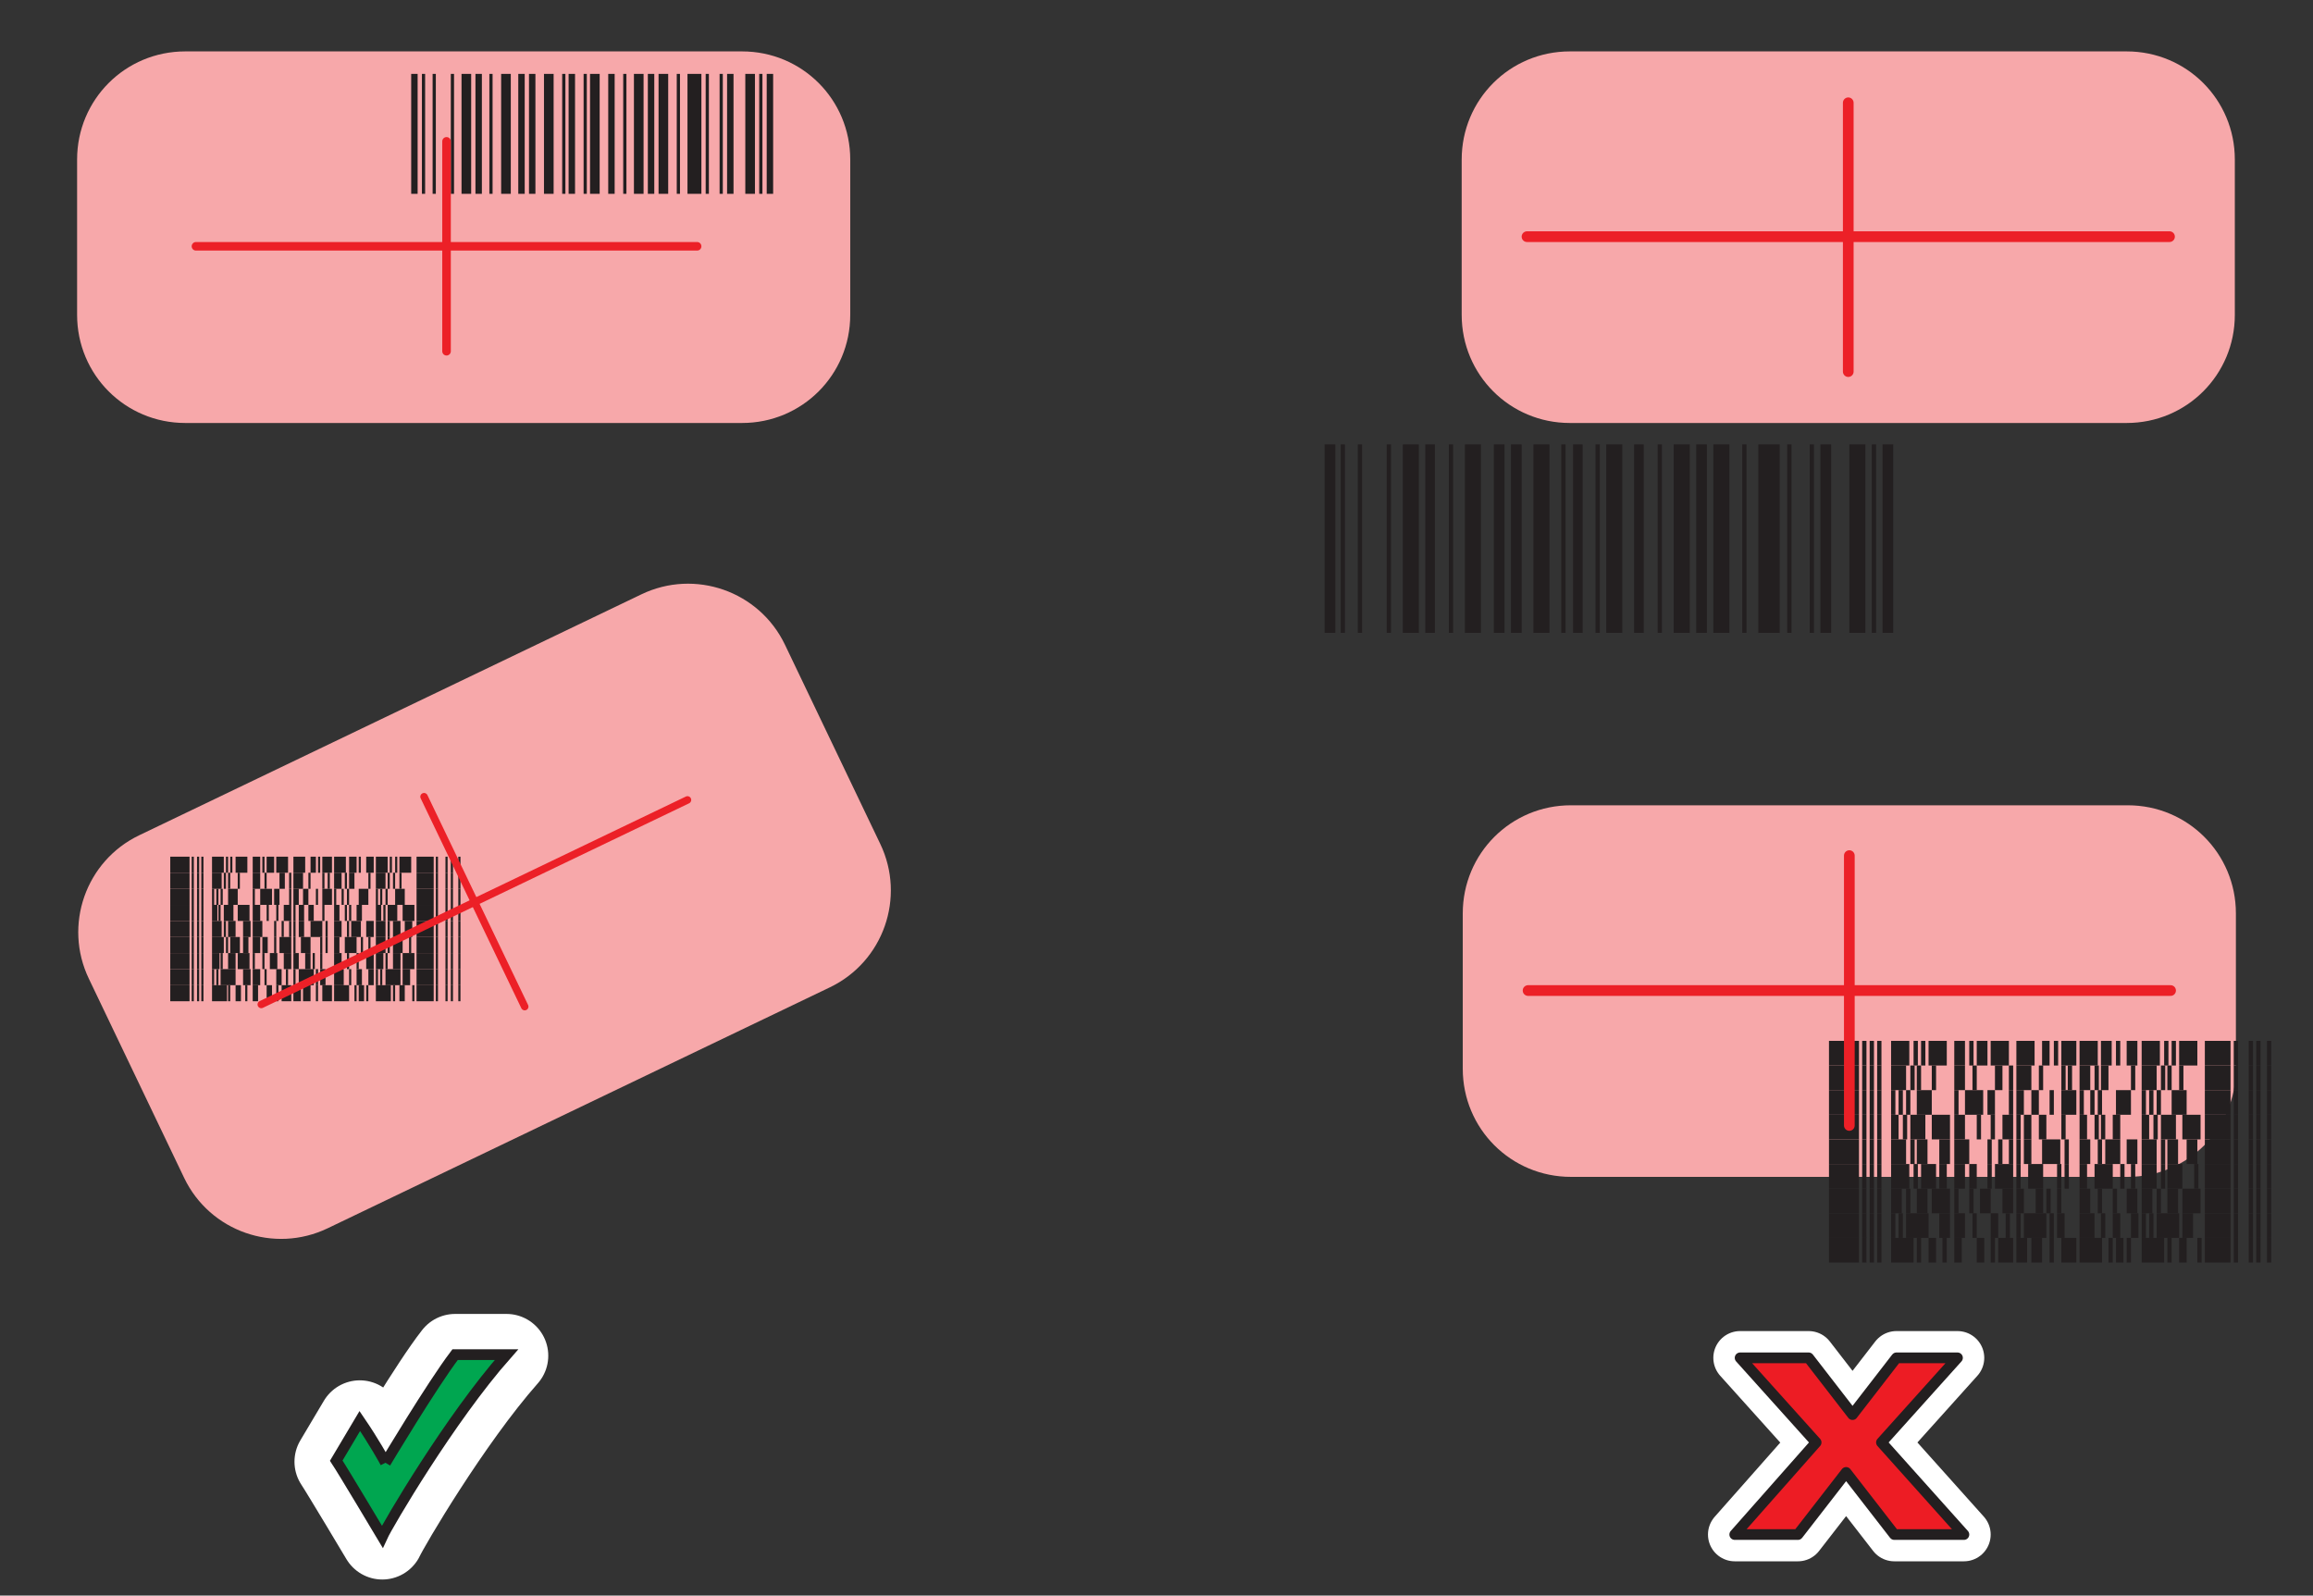 <?xml version="1.0" encoding="UTF-8"?>
<svg id="Layer_1" data-name="Layer 1" xmlns="http://www.w3.org/2000/svg" width="216" height="149" version="1.1" viewBox="0 0 216 149">
  <rect x="0" y="0" width="216" height="149" fill="#333333" stroke="none"/>
  <defs>
    <style>
      .cls-1 {
        stroke-width: 5px;
      }

      .cls-1, .cls-2, .cls-3, .cls-4, .cls-5, .cls-6, .cls-7 {
        fill: none;
      }

      .cls-1, .cls-2, .cls-3, .cls-4, .cls-6, .cls-7 {
        stroke-linecap: round;
        stroke-linejoin: round;
      }

      .cls-1, .cls-3 {
        stroke: #fff;
      }

      .cls-2, .cls-5 {
        stroke: #231f20;
        stroke-width: 1px;
      }

      .cls-3 {
        stroke-width: 7.8px;
      }

      .cls-8 {
        fill: #00a776;
      }

      .cls-8, .cls-9, .cls-10, .cls-11, .cls-12 {
        stroke-width: 0px;
      }

      .cls-9 {
        fill: #f7a8aa;
      }

      .cls-10 {
        fill: #ed1c24;
      }

      .cls-11 {
        fill: #00a650;
      }

      .cls-4 {
        stroke-width: .8px;
      }

      .cls-4, .cls-6, .cls-7 {
        stroke: #ec2027;
      }

      .cls-12 {
        fill: #231f20;
      }

      .cls-7 {
        stroke-width: .7px;
      }
    </style>
  </defs>
  <path class="cls-9" d="M146.7,75.2h52c5.6,0,10.1,4.5,10.1,10.1v14.5c0,5.6-4.5,10.1-10.1,10.1h-52c-5.6,0-10.1-4.5-10.1-10.1v-14.5c0-5.6,4.5-10.1,10.1-10.1Z"/>
  <polygon class="cls-1" points="169.6 134.7 162.5 126.8 168.9 126.8 173 132.1 177.1 126.8 182.8 126.8 175.7 134.7 183.4 143.3 176.9 143.3 172.4 137.5 167.9 143.3 162 143.3 169.6 134.7"/>
  <polyline class="cls-10" points="169.6 134.7 162.5 126.8 168.9 126.8 173 132.1 177.1 126.8 182.8 126.8 175.7 134.7 183.4 143.3 176.9 143.3 172.4 137.5 167.9 143.3 162 143.3 169.6 134.7"/>
  <polygon class="cls-2" points="169.6 134.7 162.5 126.8 168.9 126.8 173 132.1 177.1 126.8 182.8 126.8 175.7 134.7 183.4 143.3 176.9 143.3 172.4 137.5 167.9 143.3 162 143.3 169.6 134.7"/>
  <path class="cls-8" d="M36,136.7s4.3-7.3,6.5-10.1h4.8c-5.3,6-11.1,15.9-11.6,17,0,0-3.7-6.2-4.3-7.1l2.2-3.7c1.3,1.9,2.3,3.7,2.4,3.9"/>
  <path class="cls-3" d="M36,136.7s4.3-7.3,6.5-10.1h4.8c-5.3,6-11.1,15.9-11.6,17,0,0-3.7-6.2-4.3-7.1l2.2-3.7c1.3,1.9,2.3,3.7,2.4,3.9"/>
  <path class="cls-11" d="M36,136.6s4.3-7.2,6.5-10.1h4.8c-5.3,6-11.1,15.9-11.6,17,0,0-3.7-6.2-4.3-7.1l2.2-3.7c1.3,1.9,2.3,3.7,2.4,3.9"/>
  <path class="cls-5" d="M36,136.6s4.3-7.2,6.5-10.1h4.8c-5.3,6-11.1,15.9-11.6,17,0,0-3.7-6.2-4.3-7.1l2.2-3.7c1.3,1.9,2.3,3.7,2.4,3.9"/>
  <path class="cls-9" d="M146.6,4.8h52c5.6,0,10.1,4.5,10.1,10.1v14.5c0,5.6-4.5,10.1-10.1,10.1h-52c-5.6,0-10.1-4.5-10.1-10.1v-14.5c0-5.6,4.5-10.1,10.1-10.1Z"/>
  <g>
    <rect class="cls-12" x="123.7" y="41.5" width="1" height="17.6"/>
    <rect class="cls-12" x="125.2" y="41.5" width=".4" height="17.6"/>
    <rect class="cls-12" x="126.8" y="41.5" width=".4" height="17.6"/>
    <rect class="cls-12" x="129.5" y="41.5" width=".4" height="17.6"/>
    <rect class="cls-12" x="131" y="41.5" width="1.5" height="17.6"/>
    <rect class="cls-12" x="133.1" y="41.5" width=".9" height="17.6"/>
    <rect class="cls-12" x="135.3" y="41.5" width=".4" height="17.6"/>
    <rect class="cls-12" x="136.8" y="41.5" width="1.5" height="17.6"/>
    <rect class="cls-12" x="139.5" y="41.5" width="1" height="17.6"/>
    <rect class="cls-12" x="141.1" y="41.5" width="1" height="17.6"/>
    <rect class="cls-12" x="143.2" y="41.5" width="1.5" height="17.6"/>
    <rect class="cls-12" x="145.8" y="41.5" width=".4" height="17.6"/>
    <rect class="cls-12" x="146.9" y="41.5" width=".9" height="17.6"/>
    <rect class="cls-12" x="149" y="41.5" width=".4" height="17.6"/>
    <rect class="cls-12" x="150" y="41.5" width="1.5" height="17.6"/>
    <rect class="cls-12" x="152.6" y="41.5" width=".9" height="17.6"/>
    <rect class="cls-12" x="154.8" y="41.5" width=".4" height="17.6"/>
    <rect class="cls-12" x="156.3" y="41.5" width="1.5" height="17.6"/>
    <rect class="cls-12" x="158.4" y="41.5" width="1" height="17.6"/>
    <rect class="cls-12" x="160" y="41.5" width="1.5" height="17.6"/>
    <rect class="cls-12" x="162.7" y="41.5" width=".4" height="17.6"/>
    <rect class="cls-12" x="164.2" y="41.5" width="2" height="17.6"/>
    <rect class="cls-12" x="166.9" y="41.5" width=".4" height="17.6"/>
    <rect class="cls-12" x="169" y="41.5" width=".4" height="17.6"/>
    <rect class="cls-12" x="170" y="41.5" width="1" height="17.6"/>
    <rect class="cls-12" x="172.7" y="41.5" width="1.5" height="17.6"/>
    <rect class="cls-12" x="174.8" y="41.5" width=".4" height="17.6"/>
    <rect class="cls-12" x="175.8" y="41.5" width="1" height="17.6"/>
  </g>
  <g>
    <rect class="cls-12" x="170.8" y="97.2" width="2.8" height="2.3"/>
    <rect class="cls-12" x="173.9" y="97.2" width=".4" height="2.3"/>
    <rect class="cls-12" x="174.6" y="97.2" width=".4" height="2.3"/>
    <rect class="cls-12" x="175.3" y="97.2" width=".4" height="2.3"/>
    <rect class="cls-12" x="176.6" y="97.2" width="1.7" height="2.3"/>
    <rect class="cls-12" x="178.7" y="97.2" width=".4" height="2.3"/>
    <rect class="cls-12" x="179.4" y="97.2" width=".4" height="2.3"/>
    <rect class="cls-12" x="180.1" y="97.2" width="1.7" height="2.3"/>
    <rect class="cls-12" x="182.5" y="97.2" width="1" height="2.3"/>
    <rect class="cls-12" x="183.9" y="97.2" width=".4" height="2.3"/>
    <rect class="cls-12" x="184.6" y="97.2" width="1" height="2.3"/>
    <rect class="cls-12" x="185.9" y="97.2" width="1.7" height="2.3"/>
    <rect class="cls-12" x="188.3" y="97.2" width="1.7" height="2.3"/>
    <rect class="cls-12" x="190.7" y="97.2" width=".7" height="2.3"/>
    <rect class="cls-12" x="191.8" y="97.2" width=".4" height="2.3"/>
    <rect class="cls-12" x="192.5" y="97.2" width="1.4" height="2.3"/>
    <rect class="cls-12" x="194.2" y="97.2" width="1.7" height="2.3"/>
    <rect class="cls-12" x="196.2" y="97.2" width="1" height="2.3"/>
    <rect class="cls-12" x="197.6" y="97.2" width=".4" height="2.3"/>
    <rect class="cls-12" x="198.6" y="97.2" width="1" height="2.3"/>
    <rect class="cls-12" x="200" y="97.2" width="1.7" height="2.3"/>
    <rect class="cls-12" x="202.1" y="97.2" width=".4" height="2.3"/>
    <rect class="cls-12" x="202.8" y="97.2" width=".4" height="2.3"/>
    <rect class="cls-12" x="203.5" y="97.2" width="1.7" height="2.3"/>
    <rect class="cls-12" x="205.9" y="97.2" width="2.4" height="2.3"/>
    <rect class="cls-12" x="208.6" y="97.2" width=".4" height="2.3"/>
    <rect class="cls-12" x="210" y="97.2" width=".4" height="2.3"/>
    <rect class="cls-12" x="210.7" y="97.2" width=".4" height="2.3"/>
    <rect class="cls-12" x="211.7" y="97.2" width=".4" height="2.3"/>
    <rect class="cls-12" x="170.8" y="99.5" width="2.8" height="2.3"/>
    <rect class="cls-12" x="173.9" y="99.5" width=".4" height="2.3"/>
    <rect class="cls-12" x="174.6" y="99.5" width=".4" height="2.3"/>
    <rect class="cls-12" x="175.3" y="99.5" width=".4" height="2.3"/>
    <rect class="cls-12" x="176.6" y="99.5" width="1.4" height="2.3"/>
    <rect class="cls-12" x="178.4" y="99.5" width=".4" height="2.3"/>
    <rect class="cls-12" x="179" y="99.5" width=".4" height="2.3"/>
    <rect class="cls-12" x="180.4" y="99.5" width=".4" height="2.3"/>
    <rect class="cls-12" x="182.5" y="99.5" width="1" height="2.3"/>
    <rect class="cls-12" x="184.2" y="99.5" width=".4" height="2.3"/>
    <rect class="cls-12" x="186.3" y="99.5" width=".7" height="2.3"/>
    <rect class="cls-12" x="187.6" y="99.5" width=".4" height="2.3"/>
    <rect class="cls-12" x="188.3" y="99.5" width="1.4" height="2.3"/>
    <rect class="cls-12" x="190.4" y="99.5" width=".4" height="2.3"/>
    <rect class="cls-12" x="192.5" y="99.5" width=".4" height="2.3"/>
    <rect class="cls-12" x="193.1" y="99.5" width=".4" height="2.3"/>
    <rect class="cls-12" x="194.2" y="99.5" width="1" height="2.3"/>
    <rect class="cls-12" x="195.6" y="99.5" width=".4" height="2.3"/>
    <rect class="cls-12" x="196.2" y="99.5" width=".7" height="2.3"/>
    <rect class="cls-12" x="199" y="99.5" width=".4" height="2.3"/>
    <rect class="cls-12" x="200" y="99.5" width="1.4" height="2.3"/>
    <rect class="cls-12" x="201.8" y="99.5" width=".4" height="2.3"/>
    <rect class="cls-12" x="202.4" y="99.5" width=".4" height="2.3"/>
    <rect class="cls-12" x="203.5" y="99.5" width=".4" height="2.3"/>
    <rect class="cls-12" x="205.9" y="99.5" width="2.4" height="2.3"/>
    <rect class="cls-12" x="208.6" y="99.5" width=".4" height="2.3"/>
    <rect class="cls-12" x="210" y="99.5" width=".4" height="2.3"/>
    <rect class="cls-12" x="210.7" y="99.5" width=".4" height="2.3"/>
    <rect class="cls-12" x="211.7" y="99.5" width=".4" height="2.3"/>
    <rect class="cls-12" x="170.8" y="101.8" width="2.8" height="2.3"/>
    <rect class="cls-12" x="173.9" y="101.8" width=".4" height="2.3"/>
    <rect class="cls-12" x="174.6" y="101.8" width=".4" height="2.3"/>
    <rect class="cls-12" x="175.3" y="101.8" width=".4" height="2.3"/>
    <rect class="cls-12" x="176.6" y="101.8" width=".4" height="2.3"/>
    <rect class="cls-12" x="177.3" y="101.8" width=".4" height="2.3"/>
    <rect class="cls-12" x="178" y="101.8" width=".4" height="2.3"/>
    <rect class="cls-12" x="179" y="101.8" width="1.4" height="2.3"/>
    <rect class="cls-12" x="182.5" y="101.8" width=".4" height="2.3"/>
    <rect class="cls-12" x="183.5" y="101.8" width="1.7" height="2.3"/>
    <rect class="cls-12" x="185.6" y="101.8" width=".7" height="2.3"/>
    <rect class="cls-12" x="187.6" y="101.8" width=".4" height="2.3"/>
    <rect class="cls-12" x="188.3" y="101.8" width=".7" height="2.3"/>
    <rect class="cls-12" x="189.7" y="101.8" width=".7" height="2.3"/>
    <rect class="cls-12" x="191.4" y="101.8" width=".4" height="2.3"/>
    <rect class="cls-12" x="192.5" y="101.8" width="1.4" height="2.3"/>
    <rect class="cls-12" x="194.2" y="101.8" width=".4" height="2.3"/>
    <rect class="cls-12" x="195.2" y="101.8" width=".4" height="2.3"/>
    <rect class="cls-12" x="195.9" y="101.8" width=".4" height="2.3"/>
    <rect class="cls-12" x="197.6" y="101.8" width="1.4" height="2.3"/>
    <rect class="cls-12" x="200" y="101.8" width=".4" height="2.3"/>
    <rect class="cls-12" x="200.7" y="101.8" width=".4" height="2.3"/>
    <rect class="cls-12" x="201.4" y="101.8" width=".4" height="2.3"/>
    <rect class="cls-12" x="202.8" y="101.8" width="1.4" height="2.3"/>
    <rect class="cls-12" x="205.9" y="101.8" width="2.4" height="2.3"/>
    <rect class="cls-12" x="208.6" y="101.8" width=".4" height="2.3"/>
    <rect class="cls-12" x="210" y="101.8" width=".4" height="2.3"/>
    <rect class="cls-12" x="210.7" y="101.8" width=".4" height="2.3"/>
    <rect class="cls-12" x="211.7" y="101.8" width=".4" height="2.3"/>
    <rect class="cls-12" x="170.8" y="104.1" width="2.8" height="2.3"/>
    <rect class="cls-12" x="173.9" y="104.1" width=".4" height="2.3"/>
    <rect class="cls-12" x="174.6" y="104.1" width=".4" height="2.3"/>
    <rect class="cls-12" x="175.3" y="104.1" width=".4" height="2.3"/>
    <rect class="cls-12" x="176.6" y="104.1" width=".7" height="2.3"/>
    <rect class="cls-12" x="177.7" y="104.1" width=".4" height="2.3"/>
    <rect class="cls-12" x="178.4" y="104.1" width="1.4" height="2.3"/>
    <rect class="cls-12" x="180.4" y="104.1" width="1.7" height="2.3"/>
    <rect class="cls-12" x="182.5" y="104.1" width="1" height="2.3"/>
    <rect class="cls-12" x="184.6" y="104.1" width=".4" height="2.3"/>
    <rect class="cls-12" x="185.9" y="104.1" width=".4" height="2.3"/>
    <rect class="cls-12" x="187" y="104.1" width="1" height="2.3"/>
    <rect class="cls-12" x="188.3" y="104.1" width=".4" height="2.3"/>
    <rect class="cls-12" x="189" y="104.1" width=".7" height="2.3"/>
    <rect class="cls-12" x="190.4" y="104.1" width=".7" height="2.3"/>
    <rect class="cls-12" x="192.5" y="104.1" width=".4" height="2.3"/>
    <rect class="cls-12" x="194.2" y="104.1" width=".7" height="2.3"/>
    <rect class="cls-12" x="195.6" y="104.1" width=".4" height="2.3"/>
    <rect class="cls-12" x="196.2" y="104.1" width=".4" height="2.3"/>
    <rect class="cls-12" x="197.3" y="104.1" width=".7" height="2.3"/>
    <rect class="cls-12" x="200" y="104.1" width=".7" height="2.3"/>
    <rect class="cls-12" x="201.1" y="104.1" width=".4" height="2.3"/>
    <rect class="cls-12" x="201.8" y="104.1" width="1.4" height="2.3"/>
    <rect class="cls-12" x="203.8" y="104.1" width="1.7" height="2.3"/>
    <rect class="cls-12" x="205.9" y="104.1" width="2.4" height="2.3"/>
    <rect class="cls-12" x="208.6" y="104.1" width=".4" height="2.3"/>
    <rect class="cls-12" x="210" y="104.1" width=".4" height="2.3"/>
    <rect class="cls-12" x="210.7" y="104.1" width=".4" height="2.3"/>
    <rect class="cls-12" x="211.7" y="104.1" width=".4" height="2.3"/>
    <rect class="cls-12" x="170.8" y="106.4" width="2.8" height="2.3"/>
    <rect class="cls-12" x="173.9" y="106.4" width=".4" height="2.3"/>
    <rect class="cls-12" x="174.6" y="106.4" width=".4" height="2.3"/>
    <rect class="cls-12" x="175.3" y="106.4" width=".4" height="2.3"/>
    <rect class="cls-12" x="176.6" y="106.4" width="1.4" height="2.3"/>
    <rect class="cls-12" x="178.4" y="106.4" width=".4" height="2.3"/>
    <rect class="cls-12" x="179" y="106.4" width="1" height="2.3"/>
    <rect class="cls-12" x="181.1" y="106.4" width="1" height="2.3"/>
    <rect class="cls-12" x="182.5" y="106.4" width="1.4" height="2.3"/>
    <rect class="cls-12" x="185.6" y="106.4" width=".4" height="2.3"/>
    <rect class="cls-12" x="186.6" y="106.4" width=".4" height="2.3"/>
    <rect class="cls-12" x="187.6" y="106.4" width=".4" height="2.3"/>
    <rect class="cls-12" x="188.3" y="106.4" width=".4" height="2.3"/>
    <rect class="cls-12" x="189" y="106.4" width=".7" height="2.3"/>
    <rect class="cls-12" x="190.7" y="106.4" width="1.7" height="2.3"/>
    <rect class="cls-12" x="192.8" y="106.4" width=".4" height="2.3"/>
    <rect class="cls-12" x="194.2" y="106.4" width="1" height="2.3"/>
    <rect class="cls-12" x="195.9" y="106.4" width=".4" height="2.3"/>
    <rect class="cls-12" x="196.6" y="106.4" width="1.4" height="2.3"/>
    <rect class="cls-12" x="198.6" y="106.4" width="1" height="2.3"/>
    <rect class="cls-12" x="200" y="106.4" width="1.4" height="2.3"/>
    <rect class="cls-12" x="201.8" y="106.4" width=".4" height="2.3"/>
    <rect class="cls-12" x="202.4" y="106.4" width="1" height="2.3"/>
    <rect class="cls-12" x="204.2" y="106.4" width="1" height="2.3"/>
    <rect class="cls-12" x="205.9" y="106.4" width="2.4" height="2.3"/>
    <rect class="cls-12" x="208.6" y="106.4" width=".4" height="2.3"/>
    <rect class="cls-12" x="210" y="106.4" width=".4" height="2.3"/>
    <rect class="cls-12" x="210.7" y="106.4" width=".4" height="2.3"/>
    <rect class="cls-12" x="211.7" y="106.4" width=".4" height="2.3"/>
    <rect class="cls-12" x="170.8" y="108.7" width="2.8" height="2.3"/>
    <rect class="cls-12" x="173.9" y="108.7" width=".4" height="2.3"/>
    <rect class="cls-12" x="174.6" y="108.7" width=".4" height="2.3"/>
    <rect class="cls-12" x="175.3" y="108.7" width=".4" height="2.3"/>
    <rect class="cls-12" x="176.6" y="108.7" width="1.7" height="2.3"/>
    <rect class="cls-12" x="178.7" y="108.7" width=".4" height="2.3"/>
    <rect class="cls-12" x="179.4" y="108.7" width="1.4" height="2.3"/>
    <rect class="cls-12" x="181.1" y="108.7" width=".7" height="2.3"/>
    <rect class="cls-12" x="182.5" y="108.7" width="1" height="2.3"/>
    <rect class="cls-12" x="183.9" y="108.7" width=".7" height="2.3"/>
    <rect class="cls-12" x="185.6" y="108.7" width=".4" height="2.3"/>
    <rect class="cls-12" x="186.3" y="108.7" width="1.7" height="2.3"/>
    <rect class="cls-12" x="188.3" y="108.7" width=".4" height="2.3"/>
    <rect class="cls-12" x="189.4" y="108.7" width="1.4" height="2.3"/>
    <rect class="cls-12" x="192.1" y="108.7" width=".4" height="2.3"/>
    <rect class="cls-12" x="192.8" y="108.7" width=".4" height="2.3"/>
    <rect class="cls-12" x="194.2" y="108.7" width=".7" height="2.3"/>
    <rect class="cls-12" x="195.6" y="108.7" width="1.7" height="2.3"/>
    <rect class="cls-12" x="198" y="108.7" width=".4" height="2.3"/>
    <rect class="cls-12" x="199" y="108.7" width=".4" height="2.3"/>
    <rect class="cls-12" x="200" y="108.7" width="1.4" height="2.3"/>
    <rect class="cls-12" x="201.8" y="108.7" width=".4" height="2.3"/>
    <rect class="cls-12" x="202.4" y="108.7" width="1.4" height="2.3"/>
    <rect class="cls-12" x="204.9" y="108.7" width=".4" height="2.3"/>
    <rect class="cls-12" x="205.9" y="108.7" width="2.4" height="2.3"/>
    <rect class="cls-12" x="208.6" y="108.7" width=".4" height="2.3"/>
    <rect class="cls-12" x="210" y="108.7" width=".4" height="2.3"/>
    <rect class="cls-12" x="210.7" y="108.7" width=".4" height="2.3"/>
    <rect class="cls-12" x="211.7" y="108.7" width=".4" height="2.3"/>
    <rect class="cls-12" x="170.8" y="111" width="2.8" height="2.3"/>
    <rect class="cls-12" x="173.9" y="111" width=".4" height="2.3"/>
    <rect class="cls-12" x="174.6" y="111" width=".4" height="2.3"/>
    <rect class="cls-12" x="175.3" y="111" width=".4" height="2.3"/>
    <rect class="cls-12" x="176.6" y="111" width="1" height="2.3"/>
    <rect class="cls-12" x="178" y="111" width=".4" height="2.3"/>
    <rect class="cls-12" x="179" y="111" width="1" height="2.3"/>
    <rect class="cls-12" x="180.4" y="111" width="1.7" height="2.3"/>
    <rect class="cls-12" x="182.5" y="111" width=".4" height="2.3"/>
    <rect class="cls-12" x="183.9" y="111" width=".4" height="2.3"/>
    <rect class="cls-12" x="184.9" y="111" width="1" height="2.3"/>
    <rect class="cls-12" x="187" y="111" width="1" height="2.3"/>
    <rect class="cls-12" x="188.3" y="111" width=".7" height="2.3"/>
    <rect class="cls-12" x="190.1" y="111" width=".7" height="2.3"/>
    <rect class="cls-12" x="191.1" y="111" width=".4" height="2.3"/>
    <rect class="cls-12" x="192.1" y="111" width=".4" height="2.3"/>
    <rect class="cls-12" x="194.2" y="111" width="1" height="2.3"/>
    <rect class="cls-12" x="195.9" y="111" width=".4" height="2.3"/>
    <rect class="cls-12" x="197.3" y="111" width=".4" height="2.3"/>
    <rect class="cls-12" x="198.6" y="111" width="1" height="2.3"/>
    <rect class="cls-12" x="200" y="111" width="1" height="2.3"/>
    <rect class="cls-12" x="201.4" y="111" width=".4" height="2.3"/>
    <rect class="cls-12" x="202.4" y="111" width="1" height="2.3"/>
    <rect class="cls-12" x="203.8" y="111" width="1.7" height="2.3"/>
    <rect class="cls-12" x="205.9" y="111" width="2.4" height="2.3"/>
    <rect class="cls-12" x="208.6" y="111" width=".4" height="2.3"/>
    <rect class="cls-12" x="210" y="111" width=".4" height="2.3"/>
    <rect class="cls-12" x="210.7" y="111" width=".4" height="2.3"/>
    <rect class="cls-12" x="211.7" y="111" width=".4" height="2.3"/>
    <rect class="cls-12" x="170.8" y="113.3" width="2.8" height="2.3"/>
    <rect class="cls-12" x="173.9" y="113.3" width=".4" height="2.3"/>
    <rect class="cls-12" x="174.6" y="113.3" width=".4" height="2.3"/>
    <rect class="cls-12" x="175.3" y="113.3" width=".4" height="2.3"/>
    <rect class="cls-12" x="176.6" y="113.3" width=".4" height="2.3"/>
    <rect class="cls-12" x="177.3" y="113.3" width=".4" height="2.3"/>
    <rect class="cls-12" x="178" y="113.3" width="2.1" height="2.3"/>
    <rect class="cls-12" x="181.1" y="113.3" width="1" height="2.3"/>
    <rect class="cls-12" x="182.5" y="113.3" width="1" height="2.3"/>
    <rect class="cls-12" x="184.2" y="113.3" width=".4" height="2.3"/>
    <rect class="cls-12" x="185.9" y="113.3" width=".7" height="2.3"/>
    <rect class="cls-12" x="187.3" y="113.3" width=".4" height="2.3"/>
    <rect class="cls-12" x="188.3" y="113.3" width=".4" height="2.3"/>
    <rect class="cls-12" x="189" y="113.3" width="2.1" height="2.3"/>
    <rect class="cls-12" x="191.4" y="113.3" width=".4" height="2.3"/>
    <rect class="cls-12" x="192.1" y="113.3" width=".7" height="2.3"/>
    <rect class="cls-12" x="194.2" y="113.3" width="1.4" height="2.3"/>
    <rect class="cls-12" x="196.2" y="113.3" width=".4" height="2.3"/>
    <rect class="cls-12" x="197.3" y="113.3" width=".7" height="2.3"/>
    <rect class="cls-12" x="199" y="113.3" width=".7" height="2.3"/>
    <rect class="cls-12" x="200" y="113.3" width=".4" height="2.3"/>
    <rect class="cls-12" x="200.7" y="113.3" width=".4" height="2.3"/>
    <rect class="cls-12" x="201.4" y="113.3" width="2.1" height="2.3"/>
    <rect class="cls-12" x="203.8" y="113.3" width="1" height="2.3"/>
    <rect class="cls-12" x="205.9" y="113.3" width="2.4" height="2.3"/>
    <rect class="cls-12" x="208.6" y="113.3" width=".4" height="2.3"/>
    <rect class="cls-12" x="210" y="113.3" width=".4" height="2.3"/>
    <rect class="cls-12" x="210.7" y="113.3" width=".4" height="2.3"/>
    <rect class="cls-12" x="211.7" y="113.3" width=".4" height="2.3"/>
    <rect class="cls-12" x="170.8" y="115.6" width="2.8" height="2.3"/>
    <rect class="cls-12" x="173.9" y="115.6" width=".4" height="2.3"/>
    <rect class="cls-12" x="174.6" y="115.6" width=".4" height="2.3"/>
    <rect class="cls-12" x="175.3" y="115.6" width=".4" height="2.3"/>
    <rect class="cls-12" x="176.6" y="115.6" width="2.1" height="2.3"/>
    <rect class="cls-12" x="179" y="115.6" width=".4" height="2.3"/>
    <rect class="cls-12" x="180.1" y="115.6" width=".7" height="2.3"/>
    <rect class="cls-12" x="181.4" y="115.6" width=".4" height="2.3"/>
    <rect class="cls-12" x="182.5" y="115.6" width=".7" height="2.3"/>
    <rect class="cls-12" x="184.6" y="115.6" width=".7" height="2.3"/>
    <rect class="cls-12" x="185.9" y="115.6" width=".4" height="2.3"/>
    <rect class="cls-12" x="186.6" y="115.6" width="1.4" height="2.3"/>
    <rect class="cls-12" x="188.3" y="115.6" width="1" height="2.3"/>
    <rect class="cls-12" x="189.7" y="115.6" width="1" height="2.3"/>
    <rect class="cls-12" x="191.4" y="115.6" width=".4" height="2.3"/>
    <rect class="cls-12" x="192.5" y="115.6" width="1.4" height="2.3"/>
    <rect class="cls-12" x="194.2" y="115.6" width="2.1" height="2.3"/>
    <rect class="cls-12" x="196.9" y="115.6" width=".4" height="2.3"/>
    <rect class="cls-12" x="197.6" y="115.6" width=".7" height="2.3"/>
    <rect class="cls-12" x="198.6" y="115.6" width=".4" height="2.3"/>
    <rect class="cls-12" x="200" y="115.6" width="2.1" height="2.3"/>
    <rect class="cls-12" x="202.4" y="115.6" width=".4" height="2.3"/>
    <rect class="cls-12" x="203.5" y="115.6" width=".7" height="2.3"/>
    <rect class="cls-12" x="205.2" y="115.6" width=".4" height="2.3"/>
    <rect class="cls-12" x="205.9" y="115.6" width="2.4" height="2.3"/>
    <rect class="cls-12" x="208.6" y="115.6" width=".4" height="2.3"/>
    <rect class="cls-12" x="210" y="115.6" width=".4" height="2.3"/>
    <rect class="cls-12" x="210.7" y="115.6" width=".4" height="2.3"/>
    <rect class="cls-12" x="211.7" y="115.6" width=".4" height="2.3"/>
  </g>
  <line class="cls-6" x1="142.6" y1="22.1" x2="202.6" y2="22.1"/>
  <line class="cls-6" x1="172.6" y1="9.6" x2="172.6" y2="34.7"/>
  <line class="cls-6" x1="142.7" y1="92.5" x2="202.7" y2="92.5"/>
  <line class="cls-6" x1="172.7" y1="79.9" x2="172.7" y2="105.1"/>
  <path class="cls-9" d="M69.3,39.5H17.3c-5.6,0-10.1-4.5-10.1-10.1v-14.5c0-5.6,4.5-10.1,10.1-10.1h52c5.6,0,10.1,4.5,10.1,10.1v14.5c0,5.6-4.5,10.1-10.1,10.1Z"/>
  <g>
    <rect class="cls-12" x="38.4" y="6.9" width=".6" height="11.2"/>
    <rect class="cls-12" x="39.4" y="6.9" width=".3" height="11.2"/>
    <rect class="cls-12" x="40.4" y="6.9" width=".3" height="11.2"/>
    <rect class="cls-12" x="42.1" y="6.9" width=".3" height="11.2"/>
    <rect class="cls-12" x="43.1" y="6.9" width=".9" height="11.2"/>
    <rect class="cls-12" x="44.4" y="6.9" width=".6" height="11.2"/>
    <rect class="cls-12" x="45.7" y="6.9" width=".3" height="11.2"/>
    <rect class="cls-12" x="46.8" y="6.9" width=".9" height="11.2"/>
    <rect class="cls-12" x="48.4" y="6.9" width=".6" height="11.2"/>
    <rect class="cls-12" x="49.4" y="6.9" width=".6" height="11.2"/>
    <rect class="cls-12" x="50.8" y="6.9" width=".9" height="11.2"/>
    <rect class="cls-12" x="52.5" y="6.9" width=".3" height="11.2"/>
    <rect class="cls-12" x="53.1" y="6.9" width=".6" height="11.2"/>
    <rect class="cls-12" x="54.5" y="6.9" width=".3" height="11.2"/>
    <rect class="cls-12" x="55.1" y="6.9" width=".9" height="11.2"/>
    <rect class="cls-12" x="56.8" y="6.9" width=".6" height="11.2"/>
    <rect class="cls-12" x="58.2" y="6.9" width=".3" height="11.2"/>
    <rect class="cls-12" x="59.2" y="6.9" width=".9" height="11.2"/>
    <rect class="cls-12" x="60.5" y="6.9" width=".6" height="11.2"/>
    <rect class="cls-12" x="61.5" y="6.9" width=".9" height="11.2"/>
    <rect class="cls-12" x="63.2" y="6.9" width=".3" height="11.2"/>
    <rect class="cls-12" x="64.2" y="6.9" width="1.3" height="11.2"/>
    <rect class="cls-12" x="65.9" y="6.9" width=".3" height="11.2"/>
    <rect class="cls-12" x="67.2" y="6.9" width=".3" height="11.2"/>
    <rect class="cls-12" x="67.9" y="6.9" width=".6" height="11.2"/>
    <rect class="cls-12" x="69.6" y="6.9" width=".9" height="11.2"/>
    <rect class="cls-12" x="70.9" y="6.9" width=".3" height="11.2"/>
    <rect class="cls-12" x="71.6" y="6.9" width=".6" height="11.2"/>
  </g>
  <line class="cls-4" x1="18.3" y1="23" x2="65.1" y2="23"/>
  <line class="cls-4" x1="41.7" y1="13.2" x2="41.7" y2="32.8"/>
  <path class="cls-9" d="M77.5,92.2l-46.9,22.5c-5,2.4-11,.3-13.4-4.7l-8.9-18.6c-2.4-5-.3-11,4.7-13.4l46.9-22.5c5-2.4,11-.3,13.4,4.7l8.9,18.6c2.4,5,.3,11-4.7,13.4Z"/>
  <g>
    <rect class="cls-12" x="15.9" y="80" width="1.8" height="1.5"/>
    <rect class="cls-12" x="17.9" y="80" width=".2" height="1.5"/>
    <rect class="cls-12" x="18.4" y="80" width=".2" height="1.5"/>
    <rect class="cls-12" x="18.8" y="80" width=".2" height="1.5"/>
    <rect class="cls-12" x="19.8" y="80" width="1.1" height="1.5"/>
    <rect class="cls-12" x="21.1" y="80" width=".2" height="1.5"/>
    <rect class="cls-12" x="21.5" y="80" width=".2" height="1.5"/>
    <rect class="cls-12" x="22" y="80" width="1.1" height="1.5"/>
    <rect class="cls-12" x="23.6" y="80" width=".7" height="1.5"/>
    <rect class="cls-12" x="24.5" y="80" width=".2" height="1.5"/>
    <rect class="cls-12" x="24.9" y="80" width=".7" height="1.5"/>
    <rect class="cls-12" x="25.8" y="80" width="1.1" height="1.5"/>
    <rect class="cls-12" x="27.4" y="80" width="1.1" height="1.5"/>
    <rect class="cls-12" x="29" y="80" width=".5" height="1.5"/>
    <rect class="cls-12" x="29.7" y="80" width=".2" height="1.5"/>
    <rect class="cls-12" x="30.1" y="80" width=".9" height="1.5"/>
    <rect class="cls-12" x="31.2" y="80" width="1.1" height="1.5"/>
    <rect class="cls-12" x="32.6" y="80" width=".7" height="1.5"/>
    <rect class="cls-12" x="33.5" y="80" width=".2" height="1.5"/>
    <rect class="cls-12" x="34.2" y="80" width=".7" height="1.5"/>
    <rect class="cls-12" x="35.1" y="80" width="1.1" height="1.5"/>
    <rect class="cls-12" x="36.4" y="80" width=".2" height="1.5"/>
    <rect class="cls-12" x="36.9" y="80" width=".2" height="1.5"/>
    <rect class="cls-12" x="37.3" y="80" width="1.1" height="1.5"/>
    <rect class="cls-12" x="38.9" y="80" width="1.6" height="1.5"/>
    <rect class="cls-12" x="40.7" y="80" width=".2" height="1.5"/>
    <rect class="cls-12" x="41.6" y="80" width=".2" height="1.5"/>
    <rect class="cls-12" x="42.1" y="80" width=".2" height="1.5"/>
    <rect class="cls-12" x="42.8" y="80" width=".2" height="1.5"/>
    <rect class="cls-12" x="15.9" y="81.5" width="1.8" height="1.5"/>
    <rect class="cls-12" x="17.9" y="81.5" width=".2" height="1.5"/>
    <rect class="cls-12" x="18.4" y="81.5" width=".2" height="1.5"/>
    <rect class="cls-12" x="18.8" y="81.5" width=".2" height="1.5"/>
    <rect class="cls-12" x="19.8" y="81.5" width=".9" height="1.5"/>
    <rect class="cls-12" x="20.9" y="81.5" width=".2" height="1.5"/>
    <rect class="cls-12" x="21.3" y="81.5" width=".2" height="1.5"/>
    <rect class="cls-12" x="22.2" y="81.5" width=".2" height="1.5"/>
    <rect class="cls-12" x="23.6" y="81.5" width=".7" height="1.5"/>
    <rect class="cls-12" x="24.7" y="81.5" width=".2" height="1.5"/>
    <rect class="cls-12" x="26.1" y="81.5" width=".5" height="1.5"/>
    <rect class="cls-12" x="27" y="81.5" width=".2" height="1.5"/>
    <rect class="cls-12" x="27.4" y="81.5" width=".9" height="1.5"/>
    <rect class="cls-12" x="28.8" y="81.5" width=".2" height="1.5"/>
    <rect class="cls-12" x="30.1" y="81.5" width=".2" height="1.5"/>
    <rect class="cls-12" x="30.6" y="81.5" width=".2" height="1.5"/>
    <rect class="cls-12" x="31.2" y="81.5" width=".7" height="1.5"/>
    <rect class="cls-12" x="32.2" y="81.5" width=".2" height="1.5"/>
    <rect class="cls-12" x="32.6" y="81.5" width=".5" height="1.5"/>
    <rect class="cls-12" x="34.4" y="81.5" width=".2" height="1.5"/>
    <rect class="cls-12" x="35.1" y="81.5" width=".9" height="1.5"/>
    <rect class="cls-12" x="36.2" y="81.5" width=".2" height="1.5"/>
    <rect class="cls-12" x="36.7" y="81.5" width=".2" height="1.5"/>
    <rect class="cls-12" x="37.3" y="81.5" width=".2" height="1.5"/>
    <rect class="cls-12" x="38.9" y="81.5" width="1.6" height="1.5"/>
    <rect class="cls-12" x="40.7" y="81.5" width=".2" height="1.5"/>
    <rect class="cls-12" x="41.6" y="81.5" width=".2" height="1.5"/>
    <rect class="cls-12" x="42.1" y="81.5" width=".2" height="1.5"/>
    <rect class="cls-12" x="42.8" y="81.5" width=".2" height="1.5"/>
    <rect class="cls-12" x="15.9" y="83" width="1.8" height="1.5"/>
    <rect class="cls-12" x="17.9" y="83" width=".2" height="1.5"/>
    <rect class="cls-12" x="18.4" y="83" width=".2" height="1.5"/>
    <rect class="cls-12" x="18.8" y="83" width=".2" height="1.5"/>
    <rect class="cls-12" x="19.8" y="83" width=".2" height="1.5"/>
    <rect class="cls-12" x="20.2" y="83" width=".2" height="1.5"/>
    <rect class="cls-12" x="20.6" y="83" width=".2" height="1.5"/>
    <rect class="cls-12" x="21.3" y="83" width=".9" height="1.5"/>
    <rect class="cls-12" x="23.6" y="83" width=".2" height="1.5"/>
    <rect class="cls-12" x="24.3" y="83" width="1.1" height="1.5"/>
    <rect class="cls-12" x="25.6" y="83" width=".5" height="1.5"/>
    <rect class="cls-12" x="27" y="83" width=".2" height="1.5"/>
    <rect class="cls-12" x="27.4" y="83" width=".5" height="1.5"/>
    <rect class="cls-12" x="28.3" y="83" width=".5" height="1.5"/>
    <rect class="cls-12" x="29.5" y="83" width=".2" height="1.5"/>
    <rect class="cls-12" x="30.1" y="83" width=".9" height="1.5"/>
    <rect class="cls-12" x="31.2" y="83" width=".2" height="1.5"/>
    <rect class="cls-12" x="31.9" y="83" width=".2" height="1.5"/>
    <rect class="cls-12" x="32.4" y="83" width=".2" height="1.5"/>
    <rect class="cls-12" x="33.5" y="83" width=".9" height="1.5"/>
    <rect class="cls-12" x="35.1" y="83" width=".2" height="1.5"/>
    <rect class="cls-12" x="35.5" y="83" width=".2" height="1.5"/>
    <rect class="cls-12" x="36" y="83" width=".2" height="1.5"/>
    <rect class="cls-12" x="36.9" y="83" width=".9" height="1.5"/>
    <rect class="cls-12" x="38.9" y="83" width="1.6" height="1.5"/>
    <rect class="cls-12" x="40.7" y="83" width=".2" height="1.5"/>
    <rect class="cls-12" x="41.6" y="83" width=".2" height="1.5"/>
    <rect class="cls-12" x="42.1" y="83" width=".2" height="1.5"/>
    <rect class="cls-12" x="42.8" y="83" width=".2" height="1.5"/>
    <rect class="cls-12" x="15.9" y="84.5" width="1.8" height="1.5"/>
    <rect class="cls-12" x="17.9" y="84.5" width=".2" height="1.5"/>
    <rect class="cls-12" x="18.4" y="84.5" width=".2" height="1.5"/>
    <rect class="cls-12" x="18.8" y="84.5" width=".2" height="1.5"/>
    <rect class="cls-12" x="19.8" y="84.5" width=".5" height="1.5"/>
    <rect class="cls-12" x="20.4" y="84.5" width=".2" height="1.5"/>
    <rect class="cls-12" x="20.9" y="84.5" width=".9" height="1.5"/>
    <rect class="cls-12" x="22.2" y="84.5" width="1.1" height="1.5"/>
    <rect class="cls-12" x="23.6" y="84.5" width=".7" height="1.5"/>
    <rect class="cls-12" x="24.9" y="84.5" width=".2" height="1.5"/>
    <rect class="cls-12" x="25.8" y="84.5" width=".2" height="1.5"/>
    <rect class="cls-12" x="26.5" y="84.5" width=".7" height="1.5"/>
    <rect class="cls-12" x="27.4" y="84.5" width=".2" height="1.5"/>
    <rect class="cls-12" x="27.9" y="84.5" width=".5" height="1.5"/>
    <rect class="cls-12" x="28.8" y="84.5" width=".5" height="1.5"/>
    <rect class="cls-12" x="30.1" y="84.5" width=".2" height="1.5"/>
    <rect class="cls-12" x="31.2" y="84.5" width=".5" height="1.5"/>
    <rect class="cls-12" x="32.2" y="84.5" width=".2" height="1.5"/>
    <rect class="cls-12" x="32.6" y="84.5" width=".2" height="1.5"/>
    <rect class="cls-12" x="33.3" y="84.5" width=".5" height="1.5"/>
    <rect class="cls-12" x="35.1" y="84.5" width=".5" height="1.5"/>
    <rect class="cls-12" x="35.8" y="84.5" width=".2" height="1.5"/>
    <rect class="cls-12" x="36.2" y="84.5" width=".9" height="1.5"/>
    <rect class="cls-12" x="37.6" y="84.5" width="1.1" height="1.5"/>
    <rect class="cls-12" x="38.9" y="84.5" width="1.6" height="1.5"/>
    <rect class="cls-12" x="40.7" y="84.5" width=".2" height="1.5"/>
    <rect class="cls-12" x="41.6" y="84.5" width=".2" height="1.5"/>
    <rect class="cls-12" x="42.1" y="84.5" width=".2" height="1.5"/>
    <rect class="cls-12" x="42.8" y="84.5" width=".2" height="1.5"/>
    <rect class="cls-12" x="15.9" y="86" width="1.8" height="1.5"/>
    <rect class="cls-12" x="17.9" y="86" width=".2" height="1.5"/>
    <rect class="cls-12" x="18.4" y="86" width=".2" height="1.5"/>
    <rect class="cls-12" x="18.8" y="86" width=".2" height="1.5"/>
    <rect class="cls-12" x="19.8" y="86" width=".9" height="1.5"/>
    <rect class="cls-12" x="20.9" y="86" width=".2" height="1.5"/>
    <rect class="cls-12" x="21.3" y="86" width=".7" height="1.5"/>
    <rect class="cls-12" x="22.7" y="86" width=".7" height="1.5"/>
    <rect class="cls-12" x="23.6" y="86" width=".9" height="1.5"/>
    <rect class="cls-12" x="25.6" y="86" width=".2" height="1.5"/>
    <rect class="cls-12" x="26.3" y="86" width=".2" height="1.5"/>
    <rect class="cls-12" x="27" y="86" width=".2" height="1.5"/>
    <rect class="cls-12" x="27.4" y="86" width=".2" height="1.5"/>
    <rect class="cls-12" x="27.9" y="86" width=".5" height="1.5"/>
    <rect class="cls-12" x="29" y="86" width="1.1" height="1.5"/>
    <rect class="cls-12" x="30.4" y="86" width=".2" height="1.5"/>
    <rect class="cls-12" x="31.2" y="86" width=".7" height="1.5"/>
    <rect class="cls-12" x="32.4" y="86" width=".2" height="1.5"/>
    <rect class="cls-12" x="32.8" y="86" width=".9" height="1.5"/>
    <rect class="cls-12" x="34.2" y="86" width=".7" height="1.5"/>
    <rect class="cls-12" x="35.1" y="86" width=".9" height="1.5"/>
    <rect class="cls-12" x="36.2" y="86" width=".2" height="1.5"/>
    <rect class="cls-12" x="36.7" y="86" width=".7" height="1.5"/>
    <rect class="cls-12" x="37.8" y="86" width=".7" height="1.5"/>
    <rect class="cls-12" x="38.9" y="86" width="1.6" height="1.5"/>
    <rect class="cls-12" x="40.7" y="86" width=".2" height="1.5"/>
    <rect class="cls-12" x="41.6" y="86" width=".2" height="1.5"/>
    <rect class="cls-12" x="42.1" y="86" width=".2" height="1.5"/>
    <rect class="cls-12" x="42.8" y="86" width=".2" height="1.5"/>
    <rect class="cls-12" x="15.9" y="87.5" width="1.8" height="1.5"/>
    <rect class="cls-12" x="17.9" y="87.5" width=".2" height="1.5"/>
    <rect class="cls-12" x="18.4" y="87.5" width=".2" height="1.5"/>
    <rect class="cls-12" x="18.8" y="87.5" width=".2" height="1.5"/>
    <rect class="cls-12" x="19.8" y="87.5" width="1.1" height="1.5"/>
    <rect class="cls-12" x="21.1" y="87.5" width=".2" height="1.5"/>
    <rect class="cls-12" x="21.5" y="87.5" width=".9" height="1.5"/>
    <rect class="cls-12" x="22.7" y="87.5" width=".5" height="1.5"/>
    <rect class="cls-12" x="23.6" y="87.5" width=".7" height="1.5"/>
    <rect class="cls-12" x="24.5" y="87.5" width=".5" height="1.5"/>
    <rect class="cls-12" x="25.6" y="87.5" width=".2" height="1.5"/>
    <rect class="cls-12" x="26.1" y="87.5" width="1.1" height="1.5"/>
    <rect class="cls-12" x="27.4" y="87.5" width=".2" height="1.5"/>
    <rect class="cls-12" x="28.1" y="87.5" width=".9" height="1.5"/>
    <rect class="cls-12" x="29.9" y="87.5" width=".2" height="1.5"/>
    <rect class="cls-12" x="30.4" y="87.5" width=".2" height="1.5"/>
    <rect class="cls-12" x="31.2" y="87.5" width=".5" height="1.5"/>
    <rect class="cls-12" x="32.2" y="87.5" width="1.1" height="1.5"/>
    <rect class="cls-12" x="33.7" y="87.5" width=".2" height="1.5"/>
    <rect class="cls-12" x="34.4" y="87.5" width=".2" height="1.5"/>
    <rect class="cls-12" x="35.1" y="87.5" width=".9" height="1.5"/>
    <rect class="cls-12" x="36.2" y="87.5" width=".2" height="1.5"/>
    <rect class="cls-12" x="36.7" y="87.5" width=".9" height="1.5"/>
    <rect class="cls-12" x="38.2" y="87.5" width=".2" height="1.5"/>
    <rect class="cls-12" x="38.9" y="87.5" width="1.6" height="1.5"/>
    <rect class="cls-12" x="40.7" y="87.5" width=".2" height="1.5"/>
    <rect class="cls-12" x="41.6" y="87.5" width=".2" height="1.5"/>
    <rect class="cls-12" x="42.1" y="87.5" width=".2" height="1.5"/>
    <rect class="cls-12" x="42.8" y="87.5" width=".2" height="1.5"/>
    <rect class="cls-12" x="15.9" y="89" width="1.8" height="1.5"/>
    <rect class="cls-12" x="17.9" y="89" width=".2" height="1.5"/>
    <rect class="cls-12" x="18.4" y="89" width=".2" height="1.5"/>
    <rect class="cls-12" x="18.8" y="89" width=".2" height="1.5"/>
    <rect class="cls-12" x="19.8" y="89" width=".7" height="1.5"/>
    <rect class="cls-12" x="20.6" y="89" width=".2" height="1.5"/>
    <rect class="cls-12" x="21.3" y="89" width=".7" height="1.5"/>
    <rect class="cls-12" x="22.2" y="89" width="1.1" height="1.5"/>
    <rect class="cls-12" x="23.6" y="89" width=".2" height="1.5"/>
    <rect class="cls-12" x="24.5" y="89" width=".2" height="1.5"/>
    <rect class="cls-12" x="25.2" y="89" width=".7" height="1.5"/>
    <rect class="cls-12" x="26.5" y="89" width=".7" height="1.5"/>
    <rect class="cls-12" x="27.4" y="89" width=".5" height="1.5"/>
    <rect class="cls-12" x="28.5" y="89" width=".5" height="1.5"/>
    <rect class="cls-12" x="29.2" y="89" width=".2" height="1.5"/>
    <rect class="cls-12" x="29.9" y="89" width=".2" height="1.5"/>
    <rect class="cls-12" x="31.2" y="89" width=".7" height="1.5"/>
    <rect class="cls-12" x="32.4" y="89" width=".2" height="1.5"/>
    <rect class="cls-12" x="33.3" y="89" width=".2" height="1.5"/>
    <rect class="cls-12" x="34.2" y="89" width=".7" height="1.5"/>
    <rect class="cls-12" x="35.1" y="89" width=".7" height="1.5"/>
    <rect class="cls-12" x="36" y="89" width=".2" height="1.5"/>
    <rect class="cls-12" x="36.7" y="89" width=".7" height="1.5"/>
    <rect class="cls-12" x="37.6" y="89" width="1.1" height="1.5"/>
    <rect class="cls-12" x="38.9" y="89" width="1.6" height="1.5"/>
    <rect class="cls-12" x="40.7" y="89" width=".2" height="1.5"/>
    <rect class="cls-12" x="41.6" y="89" width=".2" height="1.5"/>
    <rect class="cls-12" x="42.1" y="89" width=".2" height="1.5"/>
    <rect class="cls-12" x="42.8" y="89" width=".2" height="1.5"/>
    <rect class="cls-12" x="15.9" y="90.5" width="1.8" height="1.5"/>
    <rect class="cls-12" x="17.9" y="90.5" width=".2" height="1.5"/>
    <rect class="cls-12" x="18.4" y="90.5" width=".2" height="1.5"/>
    <rect class="cls-12" x="18.8" y="90.5" width=".2" height="1.5"/>
    <rect class="cls-12" x="19.8" y="90.5" width=".2" height="1.5"/>
    <rect class="cls-12" x="20.2" y="90.5" width=".2" height="1.5"/>
    <rect class="cls-12" x="20.6" y="90.5" width="1.4" height="1.5"/>
    <rect class="cls-12" x="22.7" y="90.5" width=".7" height="1.5"/>
    <rect class="cls-12" x="23.6" y="90.5" width=".7" height="1.5"/>
    <rect class="cls-12" x="24.7" y="90.5" width=".2" height="1.5"/>
    <rect class="cls-12" x="25.8" y="90.5" width=".5" height="1.5"/>
    <rect class="cls-12" x="26.7" y="90.5" width=".2" height="1.5"/>
    <rect class="cls-12" x="27.4" y="90.5" width=".2" height="1.5"/>
    <rect class="cls-12" x="27.9" y="90.5" width="1.4" height="1.5"/>
    <rect class="cls-12" x="29.5" y="90.5" width=".2" height="1.5"/>
    <rect class="cls-12" x="29.9" y="90.5" width=".5" height="1.5"/>
    <rect class="cls-12" x="31.2" y="90.5" width=".9" height="1.5"/>
    <rect class="cls-12" x="32.6" y="90.5" width=".2" height="1.5"/>
    <rect class="cls-12" x="33.3" y="90.5" width=".5" height="1.5"/>
    <rect class="cls-12" x="34.4" y="90.5" width=".5" height="1.5"/>
    <rect class="cls-12" x="35.1" y="90.5" width=".2" height="1.5"/>
    <rect class="cls-12" x="35.5" y="90.5" width=".2" height="1.5"/>
    <rect class="cls-12" x="36" y="90.5" width="1.4" height="1.5"/>
    <rect class="cls-12" x="37.6" y="90.5" width=".7" height="1.5"/>
    <rect class="cls-12" x="38.9" y="90.5" width="1.6" height="1.5"/>
    <rect class="cls-12" x="40.7" y="90.5" width=".2" height="1.5"/>
    <rect class="cls-12" x="41.6" y="90.5" width=".2" height="1.5"/>
    <rect class="cls-12" x="42.1" y="90.5" width=".2" height="1.5"/>
    <rect class="cls-12" x="42.8" y="90.5" width=".2" height="1.5"/>
    <rect class="cls-12" x="15.9" y="92" width="1.8" height="1.5"/>
    <rect class="cls-12" x="17.9" y="92" width=".2" height="1.5"/>
    <rect class="cls-12" x="18.4" y="92" width=".2" height="1.5"/>
    <rect class="cls-12" x="18.8" y="92" width=".2" height="1.5"/>
    <rect class="cls-12" x="19.8" y="92" width="1.4" height="1.5"/>
    <rect class="cls-12" x="21.3" y="92" width=".2" height="1.5"/>
    <rect class="cls-12" x="22" y="92" width=".5" height="1.5"/>
    <rect class="cls-12" x="22.9" y="92" width=".2" height="1.5"/>
    <rect class="cls-12" x="23.6" y="92" width=".5" height="1.5"/>
    <rect class="cls-12" x="24.9" y="92" width=".5" height="1.5"/>
    <rect class="cls-12" x="25.8" y="92" width=".2" height="1.5"/>
    <rect class="cls-12" x="26.3" y="92" width=".9" height="1.5"/>
    <rect class="cls-12" x="27.4" y="92" width=".7" height="1.5"/>
    <rect class="cls-12" x="28.3" y="92" width=".7" height="1.5"/>
    <rect class="cls-12" x="29.5" y="92" width=".2" height="1.5"/>
    <rect class="cls-12" x="30.1" y="92" width=".9" height="1.5"/>
    <rect class="cls-12" x="31.2" y="92" width="1.4" height="1.5"/>
    <rect class="cls-12" x="33.1" y="92" width=".2" height="1.5"/>
    <rect class="cls-12" x="33.5" y="92" width=".5" height="1.5"/>
    <rect class="cls-12" x="34.2" y="92" width=".2" height="1.5"/>
    <rect class="cls-12" x="35.1" y="92" width="1.4" height="1.5"/>
    <rect class="cls-12" x="36.7" y="92" width=".2" height="1.5"/>
    <rect class="cls-12" x="37.3" y="92" width=".5" height="1.5"/>
    <rect class="cls-12" x="38.5" y="92" width=".2" height="1.5"/>
    <rect class="cls-12" x="38.9" y="92" width="1.6" height="1.5"/>
    <rect class="cls-12" x="40.7" y="92" width=".2" height="1.5"/>
    <rect class="cls-12" x="41.6" y="92" width=".2" height="1.5"/>
    <rect class="cls-12" x="42.1" y="92" width=".2" height="1.5"/>
    <rect class="cls-12" x="42.8" y="92" width=".2" height="1.5"/>
  </g>
  <line class="cls-7" x1="24.4" y1="93.8" x2="64.2" y2="74.7"/>
  <line class="cls-7" x1="39.6" y1="74.4" x2="49" y2="94"/>
</svg>